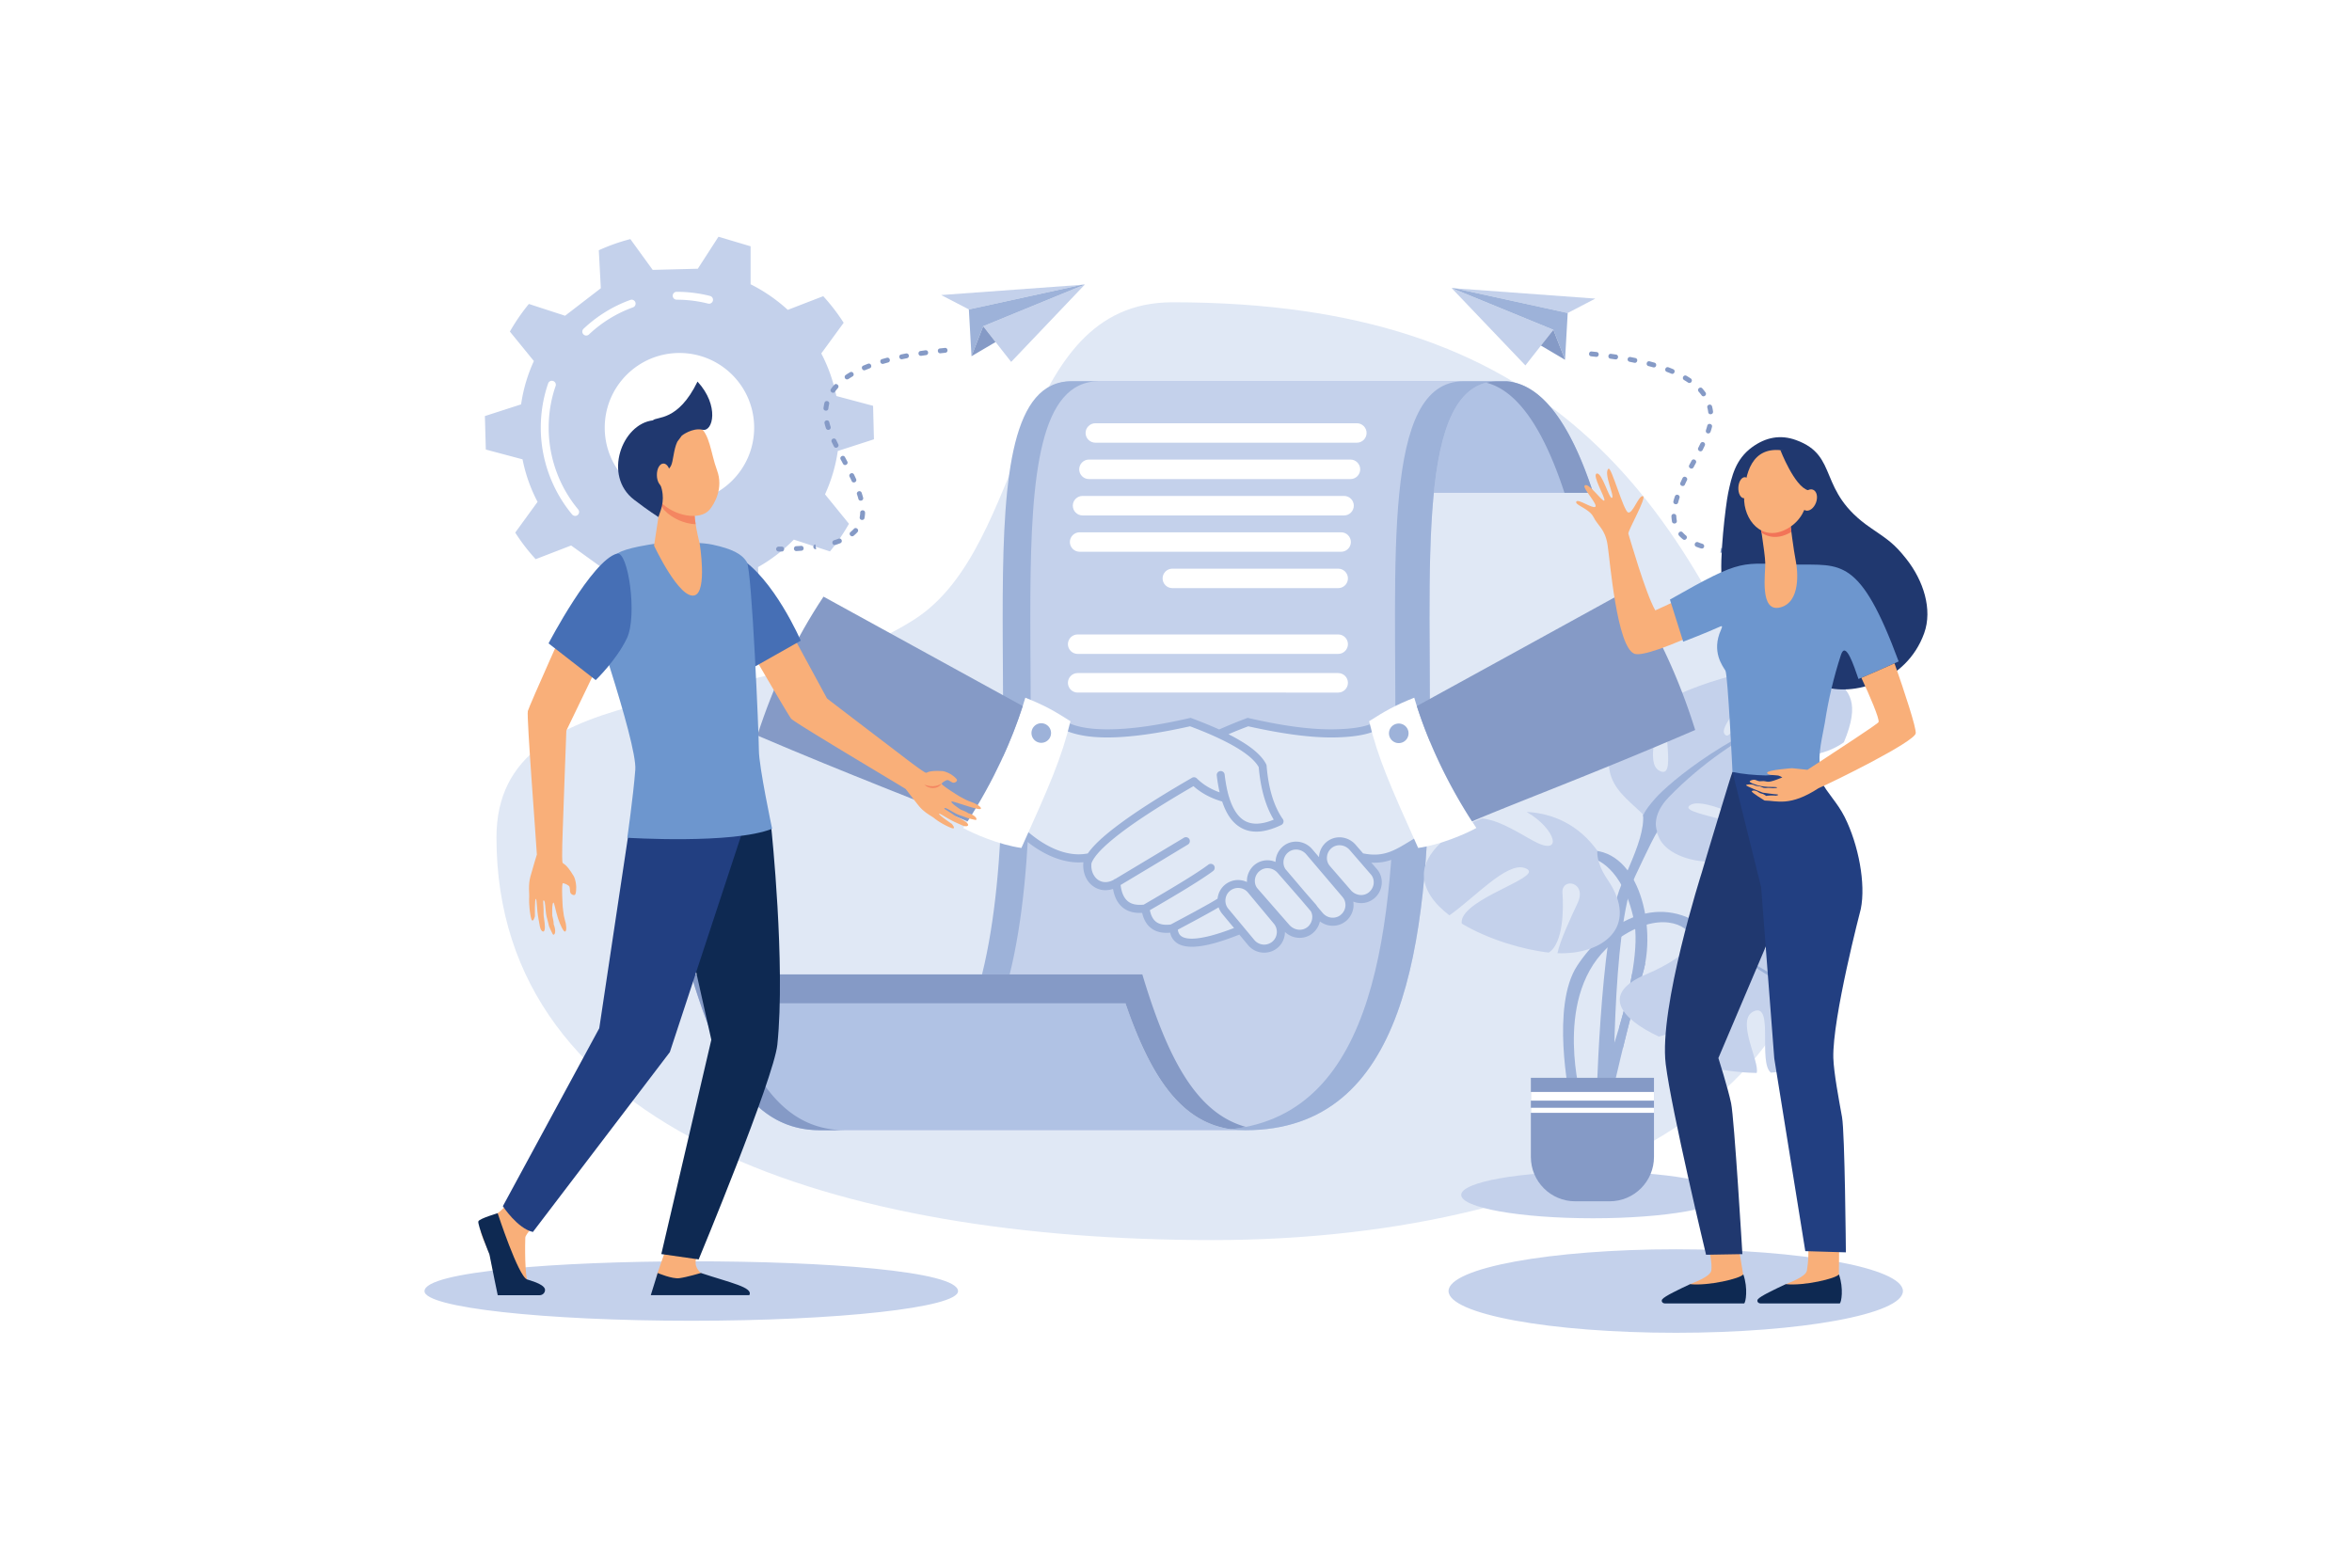 <svg xmlns="http://www.w3.org/2000/svg" viewBox="0 0 3000 2000" style="enable-background:new 0 0 3000 2000" xml:space="preserve"><path style="fill:#fff" d="M0 0h3000v2000H0z"/><path style="fill-rule:evenodd;clip-rule:evenodd;fill:#c4d1eb" d="M866.641 640.916c52.641 0 95.296-42.655 95.296-95.295s-42.656-95.295-95.296-95.295c-52.64 0-95.295 42.655-95.295 95.295s42.654 95.295 95.295 95.295zm-142.503 56.678zm79.878-392.562zm212.91 85.605zm-4.405 297.78a205.003 205.003 0 0 1-45.665 35.093l2.643 48.456-40.307 14.243-28.486-39.278-11.013 1.542h-46.546l-26.357 40.746-35.974-10.279-1.248-.44-3.671-1.395v-48.529l-8.003-4.258-39.425-28.413-4.331 1.688-40.894 15.785c-9.618-10.499-18.354-21.805-26.063-33.919l28.486-39.204a201.151 201.151 0 0 1-19.162-54.256l-46.84-12.481-1.175-42.728 46.18-14.904a200.458 200.458 0 0 1 16.299-55.283l-30.615-37.59a253.894 253.894 0 0 1 24.228-35.24l46.18 15.05 45.592-35.093-2.569-48.455a241.998 241.998 0 0 1 40.233-14.243l28.486 39.278 57.559-1.468 26.357-40.82 40.967 12.187v48.456a207.334 207.334 0 0 1 47.428 32.671l12.114-4.699 33.111-12.775a249.158 249.158 0 0 1 26.063 33.919l-28.56 39.132c8.811 16.812 15.344 35.093 19.235 54.329l46.841 12.481 1.101 42.729-46.106 14.903c-2.79 19.382-8.37 37.957-16.299 55.284l30.542 37.589c-7.048 12.481-15.197 24.228-24.228 35.24l-46.108-15.051z"/><path style="fill-rule:evenodd;clip-rule:evenodd;fill:#fff" d="M733.682 658.169c1.102 0 2.276-.367 3.157-1.175a5.008 5.008 0 0 0 .661-7.048c-24.301-29.22-37.663-66.223-37.663-104.326 0-18.208 2.937-36.122 8.884-53.228.881-2.57-.515-5.433-3.158-6.314-2.569-.955-5.433.44-6.387 3.083-6.24 18.134-9.397 37.076-9.397 56.458 0 40.379 14.243 79.732 40.012 110.787a5.09 5.09 0 0 0 3.891 1.763zm14.096-230.09c1.248 0 2.423-.44 3.451-1.395 16.298-15.344 35.24-27.018 56.164-34.58 2.643-.955 3.965-3.818 3.01-6.461-.955-2.569-3.818-3.964-6.387-3.01-22.319 8.076-42.362 20.483-59.688 36.782-1.982 1.909-2.129 5.066-.22 7.048 1.027 1.102 2.275 1.616 3.67 1.616zm156.673-40.6c2.203 0 4.258-1.542 4.846-3.817.66-2.716-.955-5.433-3.598-6.094-13.876-3.524-28.192-5.286-42.582-5.286-2.79 0-5.065 2.276-5.065 4.992a5.076 5.076 0 0 0 5.065 5.066c13.582 0 27.018 1.689 40.086 4.992.44.074.808.147 1.248.147z"/><path style="fill-rule:evenodd;clip-rule:evenodd;fill:#e0e8f5" d="M1495.534 385.644c-204.908 0-181.561 310.262-329.497 404.75-195.877 125.175-532.79 63.212-532.79 277.956 0 377.072 437.054 513.701 913.31 513.701 476.185 0 882.551-209.092 740.781-585.209-141.77-376.042-315.549-611.198-791.804-611.198z"/><path style="fill-rule:evenodd;clip-rule:evenodd;fill:#c4d1eb" d="M2031.771 1494.537c-92.8 0-167.979 13.362-167.979 29.882 0 16.444 75.179 29.807 167.979 29.807s168.053-13.362 168.053-29.807c0-16.52-75.253-29.882-168.053-29.882z"/><path style="fill-rule:evenodd;clip-rule:evenodd;fill:#b0c2e4" d="M1254.578 1243.156h169.227c37.443 124.663 80.977 198.741 164.599 198.741H1046c-83.622 0-127.159-74.078-164.602-198.741h373.18zm777.561-614.427h-745.698c8.664-85.752 30.102-142.356 82.081-142.356h552.904c43.757 3.45 80.685 50.878 110.713 142.356z"/><path style="fill-rule:evenodd;clip-rule:evenodd;fill:#c4d1eb" d="M1254.578 1243.156c69.379-279.94-36.929-756.783 113.944-756.783h542.406c-213.571 0 88.247 955.524-322.523 955.524-83.622 0-127.156-74.078-164.599-198.741h-169.228z"/><path style="fill-rule:evenodd;clip-rule:evenodd;fill:#9db2d9" d="M1569.83 1440.576c372.593-39.205 88.101-954.203 297.12-954.203h43.978c-213.571 0 88.247 955.524-322.523 955.524-6.388 0-12.554-.441-18.575-1.321zm-317.234-197.42c69.379-279.94-36.929-756.783 113.944-756.783h35.24c-150.872 0-44.563 476.843-113.943 756.783h-35.241z"/><path style="fill-rule:evenodd;clip-rule:evenodd;fill:#859ac6" d="M925.448 1279.938c35.093 102.271 77.822 161.959 152.855 161.959H1046c-83.622 0-127.159-74.078-164.602-198.741h575.665c32.303 107.41 69.011 177.229 132.075 194.482-6.24 1.248-12.628 2.275-19.309 2.938-63.727-9.178-102.195-67.104-134.278-160.638H925.448zm1070.056-651.209c-27.459-83.769-60.789-130.609-99.774-140.521a63.35 63.35 0 0 1 15.198-1.836h10.498c43.757 3.45 80.686 50.878 110.713 142.356h-36.635z"/><path style="fill-rule:evenodd;clip-rule:evenodd;fill:#fff" d="M1730.761 539.968h-333.606c-6.828 0-12.481 5.579-12.481 12.407s5.653 12.408 12.481 12.408h333.606c6.755 0 12.334-5.58 12.334-12.408 0-6.828-5.579-12.407-12.334-12.407zM1706.9 858.672h-332.358c-6.828 0-12.407 5.58-12.407 12.408 0 6.901 5.58 12.48 12.407 12.48H1706.9c6.828 0 12.407-5.579 12.407-12.48.001-6.828-5.578-12.408-12.407-12.408zm0-49.263h-332.358c-6.828 0-12.407 5.58-12.407 12.407 0 6.828 5.58 12.408 12.407 12.408H1706.9c6.828 0 12.407-5.58 12.407-12.408.001-6.827-5.578-12.407-12.407-12.407zm0-83.916h-211.587c-6.828 0-12.408 5.58-12.408 12.408 0 6.828 5.58 12.407 12.408 12.407H1706.9c6.828 0 12.407-5.58 12.407-12.407.001-6.828-5.578-12.408-12.407-12.408zm3.745-46.4h-333.606c-6.828 0-12.408 5.58-12.408 12.408 0 6.828 5.58 12.408 12.408 12.408h333.606c6.828 0 12.407-5.58 12.407-12.408 0-6.828-5.579-12.408-12.407-12.408zm3.744-46.399h-333.606c-6.828 0-12.408 5.579-12.408 12.407s5.58 12.481 12.408 12.481h333.606c6.828 0 12.407-5.653 12.407-12.481s-5.579-12.407-12.407-12.407zm8.149-46.4h-333.533c-6.901 0-12.48 5.653-12.48 12.481s5.58 12.408 12.48 12.408h333.533c6.827 0 12.407-5.58 12.407-12.408 0-6.828-5.58-12.481-12.407-12.481z"/><path style="fill-rule:evenodd;clip-rule:evenodd;fill:#9db2d9" d="M2074.354 999.117c36.928 33.698 20.851 67.471-6.461 130.169-27.312 62.625-32.157 294.109-32.157 294.109l22.539-3.229s-3.23-237.872 27.312-302.112c30.541-64.313 43.39-96.471 70.701-75.547 27.312 20.85-81.934-43.39-81.934-43.39z"/><path style="fill-rule:evenodd;clip-rule:evenodd;fill:#c4d1eb" d="M2054.018 955.434c4.479-20.043 31.202-41.701 66.81-60.053-5.286 29.512-22.245 77.747-4.699 87.658 23.714 13.362 2.276-54.035 11.454-91.035 33.478-16.373 73.783-29.734 110.859-36.342-.146.146-.146.294-.146.44-20.924 53.007-48.236 73.929-37.002 81.932 8.442 6.021 36.047-55.208 72.462-86.63 27.312-1.468 50.438 2.276 64.094 13.068 21.145 16.739 35.313 31.569 14.022 82.519-12.113 8.663-27.824 14.903-46.105 16.739-48.235 4.845-70.701 6.46-36.93 22.538 16.445 7.856 44.198-.44 66.663-5.579-7.269 13.435-16.226 28.632-27.164 45.96-6.901 11.013-14.464 20.556-22.613 28.778-15.49 2.938-29.073 3.012-36.194-.072-22.539-9.691-80.318-40.159-94.855-27.312-14.096 12.555 107.189 20.557 98.747 52.493-58.808 33.919-126.058 17.767-137.951-13.362-16.007-41.774-74.962-51.537-61.452-111.74z"/><path style="fill-rule:evenodd;clip-rule:evenodd;fill:#9db2d9" d="M2175.597 1183.908c-64.314-48.234-130.17-3.229-163.941 48.236-33.698 51.392-9.618 167.098-9.618 167.098s12.849 0 12.849-4.846c0-4.771-35.387-136.557 48.235-196.024 52.273-37.223 89.936-19.309 94.781-1.615 4.847 17.693-20.924 49.851-20.924 49.851l38.618-62.7z"/><path style="fill-rule:evenodd;clip-rule:evenodd;fill:#9db2d9" d="M2027.733 1084.796c64.314 0 85.165 99.627 67.472 157.479-17.621 57.854-41.775 165.557-41.775 165.557l-16.078-16.079s61.083-151.093 46.62-218.563c-14.464-67.472-49.777-78.777-56.238-78.777s-.001-9.617-.001-9.617z"/><path style="fill-rule:evenodd;clip-rule:evenodd;fill:#9db2d9" d="M2081.623 1242.789c4.551-6.021 10.131-11.012 16.959-14.242-.955 4.771-1.982 9.396-3.377 13.729-8.003 26.431-17.4 63.065-25.256 95.223a3259.005 3259.005 0 0 1-3.524-20.264c-.367-2.276-.661-4.771-.955-7.488 6.315-21.365 12.335-44.712 16.153-66.958z"/><path style="fill-rule:evenodd;clip-rule:evenodd;fill:#c4d1eb" d="M2099.242 1243.229c122.094-51.392 57.779-122.02 165.409-75.398 7.636 3.303 16.886 11.599 26.137 22.979-9.618 2.716-21.218 4.698-34.14 2.716-32.156-4.772-20.924 20.924 32.157 27.312 9.985 1.248 18.061 2.937 24.814 5.286 25.329 48.528 36.71 112.328-16.812 134.573-10.498 4.332-23.494 6.828-38.031 7.783-16.519-13.069 4.039-88.982-21.438-78.484-24.374 10.06 7.71 65.048 3.305 78.852-24.154-.367-50.806-4.332-76.281-10.646-10.132-5.653-17.84-13.289-20.189-23.2-8.076-33.771 45.005-54.696 46.619-83.622 1.469-26.577-19.455 58.514-74.885 71.067-50.07-23.42-73.784-55.209-16.665-79.218zm-87.073-90.889c12.922-27.312-20.85-33.772-19.235-12.922 1.396 18.574 1.542 63.506-17.4 75.84-32.743-3.597-77.308-16.813-111.006-36.929-.441-2.644 0-5.506 1.396-8.37 14.462-28.926 107.702-53.006 78.776-62.624-23.054-7.71-63.433 37.662-95.957 60.422-19.528-14.83-32.598-32.45-32.598-52.2 0-26.649 32.451-56.897 74.373-71.361 18.867 1.909 36.414 12.188 63.799 27.752 40.526 22.906 31.129-14.17-7.121-36.121 33.037 1.688 65.929 15.785 90.229 49.482 0 0-2.275 14.464 12.995 36.783 41.554 60.789-6.461 96.25-63.874 93.974 3.305-16.005 16.74-44.858 25.623-63.726z"/><path style="fill-rule:evenodd;clip-rule:evenodd;fill:#9db2d9" d="M2171.705 1181.192c31.423 24.301 66.369 52.714 109.172 71.949 42.875 19.309 34.286 82.153 34.286 82.153s6.46-54.255-29.294-72.902c-35.681-18.502-59.248-40.674-86.339-44.932-27.237-4.332-42.215-8.591-42.215-8.591s8.589-17.179 3.597-23.566c-4.991-6.459 10.793-4.111 10.793-4.111zm154.911-285.15c-114.973 30.687-199.255 104.25-214.966 122.165-15.785 17.767-15.785 22.833-15.785 22.833l12.188 22.832 5.727-2.862s-9.324-19.31 14.978-44.271c41.921-43.169 92.872-77.161 127.892-92.138 35.019-14.978 69.966-28.559 69.966-28.559z"/><path style="fill-rule:evenodd;clip-rule:evenodd;fill:#859ac6" d="M2009.159 1532.567h43.977c31.202 0 56.531-25.329 56.531-56.604v-100.949h-157.039v100.949c0 31.275 25.329 56.604 56.531 56.604z"/><path style="fill-rule:evenodd;clip-rule:evenodd;fill:#fff" d="M1952.628 1393.074h157.039v11.087h-157.039zm0 20.191h157.039v6.461h-157.039z"/><path style="fill-rule:evenodd;clip-rule:evenodd;fill:#c4d1eb" d="m1851.532 367.51 129.802 53.228-35.681 45.445zm148.083 31.79-144.119-31.496 179.358 13.142z"/><path style="fill-rule:evenodd;clip-rule:evenodd;fill:#9db2d9" d="m1999.615 399.3-3.377 59.688-14.904-38.25-129.802-53.228 3.964.294z"/><path style="fill-rule:evenodd;clip-rule:evenodd;fill:#859ac6" d="m1996.238 458.988-30.762-18.134 15.858-20.116zm33.331-4.405c-4.185-.514-3.23-6.681.661-6.167l6.24.66c4.111.514 3.23 6.681-.734 6.167l-6.167-.66zm212.69 247.343c2.791 0 4.111 3.377 2.276 5.213-.44.587-1.395.954-2.276.954h-3.964c-4.038 0-4.185-6.168 0-6.168h3.964v.001zm-22.465-.587c3.671 0 4.185 6.24-.367 6.24l-6.241-.44c-4.478-.514-3.229-6.681.441-6.168l6.167.368zm-24.448-2.35c3.891.514 3.304 6.681-.954 6.167l.954-6.167zm-23.787-5.212c3.744 1.395 2.275 6.975-1.908 5.873-2.057-.587-4.039-1.321-6.094-2.128-3.746-1.616-1.542-7.195 2.348-5.801 1.835.808 3.745 1.469 5.654 2.056zm-21.145-10.646c3.304 2.716-.807 7.416-3.891 4.845-1.763-1.395-3.377-2.937-4.919-4.625-2.717-3.304 2.202-7.122 4.698-4.111 1.322 1.395 2.643 2.716 4.112 3.891zm-11.6-18.868c.514 4.479-5.653 4.772-6.168 1.101-.366-2.202-.587-4.405-.734-6.608 0-4.331 6.241-4.111 6.241-.146.074 1.909.294 3.744.661 5.653zm1.689-23.2c-.954 3.744-7.048 2.496-6.021-1.688.514-2.056 1.176-4.112 1.836-6.094 1.541-4.111 7.268-1.616 5.873 1.982a109.683 109.683 0 0 0-1.688 5.8zm8.59-22.832c-1.542 3.598-7.415 1.394-5.653-2.57l2.644-5.727c2.275-3.964 7.414-.367 5.653 2.79a92.628 92.628 0 0 0-2.644 5.507zm11.087-22.099c-2.203 3.817-7.416.441-5.508-2.863l2.938-5.506c2.129-3.744 7.415-.44 5.506 2.937-1.028 1.761-1.983 3.67-2.936 5.432zm11.598-22.099c-2.275 3.965-7.415.44-5.579-2.79l2.717-5.506c2.129-3.745 7.194-1.028 5.579 2.643l-2.717 5.653zm10.059-23.2c-1.396 3.745-6.975 2.203-5.873-1.982.587-1.909 1.175-3.744 1.688-5.727.955-3.965 7.049-2.497 6.021 1.542-.515 2.056-1.103 4.111-1.836 6.167zm3.157-25.843c.514 4.111-5.728 4.846-6.168.734a39.212 39.212 0 0 0-1.101-5.727c-.954-3.964 5.065-5.433 6.02-1.469.589 2.131.955 4.26 1.249 6.462zm-9.618-24.374c2.423 3.378-2.644 6.975-4.993 3.671a55.34 55.34 0 0 0-3.67-4.552c-2.863-3.451 2.203-7.122 4.625-4.185 1.394 1.542 2.79 3.377 4.038 5.066zm-18.721-17.767c3.155 2.35.22 7.342-3.524 5.213-1.688-1.175-3.378-2.203-5.066-3.23-3.45-1.982-.514-7.488 3.157-5.359 1.835 1.1 3.671 2.201 5.433 3.376zm-22.54-11.894c3.818 1.615 1.321 7.342-2.349 5.727-1.909-.808-3.818-1.542-5.727-2.276-3.818-1.395-1.688-7.268 2.202-5.8 1.984.734 3.966 1.542 5.874 2.349zm-23.787-8.296c3.672.955 2.497 7.048-1.762 5.947l-5.947-1.615c-3.817-.955-2.496-7.048 1.615-6.02l6.094 1.688zm-24.448-5.947c4.332 1.027 2.423 6.975-1.247 6.094l-6.021-1.249c-3.964-.954-3.082-6.607 1.102-6.094l6.166 1.249zm-24.667-4.405c3.89.514 3.377 6.681-.882 6.168l-6.167-.881c-3.891-.514-3.304-6.754.881-6.167l6.168.88z"/><path style="fill-rule:evenodd;clip-rule:evenodd;fill:#c4d1eb" d="m1383.793 362.958-129.729 53.227 35.681 45.52zm-148.01 31.79 144.045-31.423-179.358 13.069z"/><path style="fill-rule:evenodd;clip-rule:evenodd;fill:#9db2d9" d="m1235.783 394.748 3.378 59.688 14.903-38.251 129.729-53.227-3.965.367z"/><path style="fill-rule:evenodd;clip-rule:evenodd;fill:#859ac6" d="m1239.161 454.436 30.688-18.06-15.785-20.191zm-33.332-4.405c4.185-.514 3.23-6.681-.661-6.167l-6.241.661c-4.111.514-3.23 6.681.734 6.168l6.168-.662zm-212.69 247.343c-2.79 0-4.184 3.378-2.275 5.213.44.587 1.394 1.028 2.275 1.028h3.965c4.038 0 4.111-6.241-.073-6.241h-3.892zm22.465-.587c-3.67 0-4.185 6.24.294 6.24l6.314-.44c4.405-.514 3.23-6.607-.514-6.167l-6.094.367zm24.449-2.276c-3.891.44-3.377 6.681.955 6.167l-.955-6.167zm23.787-5.286c-3.744 1.395-2.276 6.975 1.909 5.947 2.055-.661 4.038-1.395 6.02-2.129 3.818-1.688 1.542-7.268-2.276-5.8a73.322 73.322 0 0 1-5.653 1.982zm21.07-10.572c-3.229 2.643.882 7.341 3.892 4.845 1.762-1.468 3.451-3.01 4.919-4.625 2.79-3.377-2.129-7.121-4.625-4.111-1.322 1.395-2.717 2.643-4.186 3.891zm11.674-18.942c-.587 4.478 5.653 4.772 6.094 1.101.44-2.202.661-4.405.734-6.607 0-4.332-6.24-4.111-6.24-.147 0 1.909-.295 3.818-.588 5.653zm-1.688-23.2c.954 3.745 7.048 2.497 6.021-1.688-.587-1.983-1.175-4.112-1.836-6.094-1.542-4.111-7.268-1.615-5.947 1.982a76.6 76.6 0 0 1 1.762 5.8zm-8.59-22.832c1.542 3.598 7.342 1.394 5.653-2.57l-2.643-5.726c-2.349-3.965-7.415-.367-5.653 2.79a94.176 94.176 0 0 1 2.643 5.506zm-11.086-22.099c2.129 3.817 7.415.514 5.506-2.863l-2.937-5.506c-2.129-3.744-7.415-.441-5.506 2.937 1.028 1.761 1.982 3.67 2.937 5.432zm-11.6-22.099c2.276 3.964 7.415.44 5.58-2.717l-2.717-5.579c-2.129-3.745-7.195-.954-5.653 2.716l2.79 5.58zm-10.132-23.2c1.468 3.745 6.975 2.276 5.946-1.909-.661-1.909-1.174-3.817-1.688-5.8-1.027-3.964-7.048-2.422-6.02 1.542.514 2.13 1.101 4.112 1.762 6.167zm-3.084-25.843c-.514 4.111 5.653 4.846 6.167.808a49.44 49.44 0 0 1 1.028-5.727c1.028-4.038-4.992-5.506-6.02-1.541-.514 2.129-.881 4.258-1.175 6.46zm9.545-24.301c-2.422 3.377 2.716 6.901 5.066 3.598a55.562 55.562 0 0 1 3.671-4.552c2.79-3.377-2.203-7.122-4.625-4.185a54.66 54.66 0 0 0-4.112 5.139zm18.795-17.767c-3.157 2.276-.293 7.269 3.451 5.14 1.688-1.101 3.377-2.203 5.139-3.23 3.451-1.982.514-7.415-3.157-5.36-1.836 1.102-3.671 2.203-5.433 3.45zm22.465-11.967c-3.817 1.615-1.248 7.342 2.423 5.727 1.909-.734 3.818-1.542 5.727-2.276 3.744-1.395 1.615-7.268-2.276-5.8-1.909.734-3.891 1.542-5.874 2.349zm23.861-8.296c-3.745.954-2.497 7.048 1.688 6.02l5.947-1.688c3.892-.955 2.496-6.975-1.541-6.021l-6.094 1.689zm24.448-5.946c-4.332 1.028-2.422 6.975 1.249 6.094l6.02-1.249c3.965-.955 3.01-6.607-1.175-6.093l-6.094 1.248zm24.669-4.406c-3.892.514-3.377 6.681.88 6.168l6.094-.881c3.965-.514 3.377-6.681-.808-6.167l-6.166.88z"/><path style="fill-rule:evenodd;clip-rule:evenodd;fill:#c4d1eb" d="M541.476 1647.246c0 20.85 152.341 37.736 340.289 37.736 187.875 0 340.216-16.887 340.216-37.736 0-51.319-680.505-50.291-680.505 0zm1595.944-53.448c-160.051 0-289.778 23.86-289.778 53.301 0 29.367 129.728 53.228 289.778 53.228 160.049 0 289.777-23.86 289.777-53.228 0-29.441-129.728-53.301-289.777-53.301z"/><path style="fill-rule:evenodd;clip-rule:evenodd;fill:#f27458" d="M2000.202 1259.97h-.073.073z"/><path style="fill-rule:evenodd;clip-rule:evenodd;fill:#9db2d9" d="M1555 930.619c-11.087-5.066-22.393-9.544-33.479-13.729l-2.863-1.101-3.01.734c-33.183 7.415-69.892 14.096-104.03 13.949-15.418-.073-33.111-1.542-47.501-7.635l-8.883-3.744-68.865 137.29 8.443 4.846c.808.44 1.688 1.248 2.422 1.908 2.056 1.763 3.964 3.524 6.167 4.993 21.145 18.575 49.63 34.286 78.483 31.862v.44c-.734 7.416.661 15.052 4.479 21.438a27.755 27.755 0 0 0 8.59 9.177c3.598 2.424 7.635 3.965 11.967 4.479 4.332.44 8.663-.146 12.775-1.468 1.468 8.59 4.772 17.032 11.453 22.906 7.121 6.388 16.445 8.149 25.696 7.635 1.688 7.563 5.14 14.684 11.453 19.529 6.975 5.359 15.711 6.534 24.301 5.727a20.88 20.88 0 0 0 1.028 3.671c1.982 5.139 5.727 8.957 10.646 11.307 5.431 2.495 11.671 3.157 17.545 3.01 17.913-.515 39.352-7.929 55.944-14.316l3.01-1.175 11.232 13.509c4.552 5.434 11.013 8.811 17.987 9.397 7.049.661 14.022-1.469 19.456-5.946 5.432-4.553 8.81-11.013 9.397-18.061.073-.734.073-1.542.146-2.276 4.405 4.111 9.984 6.755 16.005 7.342 6.901.734 13.803-1.248 19.235-5.653l.588-.514.146-.147c4.406-3.817 7.343-8.956 8.59-14.536 3.965 3.011 8.664 4.919 13.656 5.433 6.975.734 13.876-1.248 19.309-5.653l.515-.367c5.212-4.478 8.516-10.792 9.323-17.546a28.786 28.786 0 0 0-.22-7.121 24.067 24.067 0 0 0 7.195 1.762c6.9.808 13.802-1.249 19.234-5.653l.147-.073.587-.515c5.065-4.404 8.297-10.646 9.03-17.399.734-6.682-1.101-13.509-5.433-18.795l-.514-.661-7.269-8.369c22.905 1.321 37.81-8.442 58.66-21.07l6.314-.955 1.762-1.028c1.321-.881 2.717-1.688 4.038-2.495l8.075-4.772-69.6-150.726-9.177 3.891c-14.022 5.947-35.681 7.048-50.805 7.122-34.065.147-70.774-6.534-103.958-13.949l-3.012-.734-2.862 1.101a520.823 520.823 0 0 0-25.696 10.352l-7.852 3.372z"/><path style="fill-rule:evenodd;clip-rule:evenodd;fill:#e0e8f5" d="M1622.544 1015.856c3.45 11.233 8.002 20.924 13.729 29.147 1.615 2.276 1.028 5.434-1.248 7.048-.367.221-.733.44-1.027.588-9.324 4.404-17.841 7.048-25.696 8.003-10.059 1.101-18.868-.588-26.504-5.286-7.562-4.552-13.729-11.82-18.501-21.806-1.615-3.377-3.084-7.048-4.405-11.012-7.488-2.13-14.316-4.919-20.63-8.37-5.873-3.231-11.233-6.975-16.005-11.233-40.158 23.273-71.213 43.242-93.092 59.982-21.364 16.372-33.771 29.22-37.002 38.544-.587 5.8.587 11.013 3.083 15.125 1.395 2.422 3.304 4.478 5.433 5.946 2.203 1.468 4.698 2.422 7.342 2.717 3.744.44 7.929-.367 12.334-2.717a5.01 5.01 0 0 1 2.35-1.322l53.815-32.303c15.638-9.397 26.87-16.079 33.549-20.117 2.35-1.468 5.434-.66 6.901 1.615 1.395 2.423.661 5.507-1.688 6.975-8.664 5.214-19.821 11.968-33.55 20.264l-52.419 31.423.073.367c1.175 9.177 4.038 15.784 8.59 19.822 4.405 3.965 10.719 5.579 19.015 4.992h.293l1.542-.146c20.997-12.188 38.471-22.539 52.271-31.056 13.803-8.517 23.861-15.197 30.175-19.97 2.202-1.688 5.434-1.248 7.121 1.028 1.615 2.202 1.175 5.358-1.027 7.048-6.461 4.919-16.739 11.673-30.982 20.483-13.065 8.075-29.658 17.913-49.701 29.514 1.322 6.901 3.965 11.82 7.855 14.83 4.332 3.304 10.572 4.479 18.722 3.45 15.709-8.369 28.704-15.27 38.836-20.923 9.544-5.213 16.519-9.251 20.924-12.041.66-6.607 3.817-13.068 9.324-17.693 5.652-4.626 12.554-6.607 19.308-5.947a27.628 27.628 0 0 1 8.885 2.424c-.074-1.396-.074-2.791.073-4.186a27.204 27.204 0 0 1 8.957-17.18l.808-.66c5.579-4.479 12.407-6.241 19.015-5.58 2.57.294 5.14.954 7.562 1.981 0-.807.074-1.541.147-2.275.733-6.534 3.892-12.848 9.177-17.399l.514-.44c5.58-4.552 12.481-6.314 19.089-5.653a27.39 27.39 0 0 1 17.841 9.471l8.663 10.132.146-1.689c.66-6.461 3.817-12.7 9.03-17.252l.661-.515c5.58-4.552 12.408-6.313 19.088-5.653a27.638 27.638 0 0 1 17.841 9.397l9.472 10.939c27.824 5.727 41.921-4.846 65.561-19.089l6.314-1.027c1.321-.808 2.716-1.615 4.185-2.496l-61.45-133.253c-13.215 5.653-33.552 7.929-54.77 8.003-28.191.073-63.58-4.699-106.309-14.243-9.029 3.377-17.473 6.755-25.182 10.132 6.02 3.01 11.453 6.02 16.372 9.03 16.226 9.764 26.798 19.602 31.643 29.22.367.734.515 1.468.587 2.129 1.172 14.536 3.521 27.457 6.972 38.763zm-7.563-40.893zm21.291 104.987zm-99.259 87.44c7.194-3.964 12.994-7.194 17.327-9.838 1.027 2.937 2.569 5.801 4.624 8.296l15.052 18.061c-22.613 8.737-40.086 13.216-52.494 13.582-5.359.147-9.691-.513-12.775-1.981-2.643-1.248-4.476-3.157-5.43-5.653-.514-1.174-.808-2.423-.955-3.817 13.947-7.418 25.474-13.584 34.651-18.65zm62.918 31.863-33.184-39.865c-2.864-3.378-4.038-7.709-3.671-11.82.367-4.185 2.349-8.224 5.726-11.013 3.451-2.863 7.783-4.038 11.895-3.671 4.185.366 8.148 2.275 11.013 5.727l33.185 39.866c2.862 3.45 4.037 7.708 3.67 11.893a16.426 16.426 0 0 1-5.727 11.013c-3.45 2.791-7.708 4.038-11.893 3.671-4.112-.441-8.151-2.351-11.014-5.801zm44.784-19.089-40.525-46.399-.367-.44c-2.57-3.156-3.598-7.195-3.157-11.159.44-3.965 2.35-7.855 5.58-10.646l.514-.367c3.378-2.79 7.563-3.892 11.6-3.451 4.186.441 8.297 2.496 11.307 5.947l27.531 31.496 14.757 17.326c1.542 2.79 2.13 5.946 1.763 9.104-.44 3.964-2.35 7.854-5.507 10.719l-.514.367c-3.45 2.789-7.563 3.817-11.6 3.377-4.187-.44-8.298-2.496-11.382-5.874zm22.98 2.497zm-61.009-71.509zm-2.864 22.172zm60.276 4.259-23.347-27.458-.366-.367c-2.644-3.231-3.672-7.342-3.231-11.38s2.423-8.003 5.727-10.793l.294-.22c3.377-2.79 7.635-3.892 11.674-3.451a17.2 17.2 0 0 1 11.232 5.947l46.399 54.549.294.367c2.643 3.304 3.671 7.415 3.304 11.453a16.39 16.39 0 0 1-5.726 10.719l-.295.293c-3.45 2.791-7.635 3.818-11.746 3.451-4.186-.439-8.223-2.496-11.16-5.946l-6.827-8.076c-.587-.881-1.175-1.762-1.836-2.644l-.66-.733-13.73-15.711zm14.389 16.444zm31.865 12.922zm-67.545-79.364zm-2.129 22.54zm82.448 25.695-27.091-31.275-.295-.44c-2.569-3.157-3.597-7.269-3.156-11.233.367-3.964 2.349-7.93 5.58-10.719l.44-.366c3.377-2.717 7.562-3.818 11.6-3.378 4.259.439 8.296 2.496 11.306 5.947l27.091 31.275.294.367c2.644 3.23 3.598 7.269 3.23 11.232-.44 4.038-2.423 7.929-5.653 10.719l-.366.367c-3.451 2.79-7.636 3.892-11.674 3.451-4.185-.514-8.296-2.496-11.306-5.947zm25.769-19.822zm-53.155-11.82zm-169.226-111.155c-1.762-1.688-4.479-1.908-6.388-.587-41.992 24.228-74.369 45.078-97.055 62.479-17.106 12.994-28.926 24.301-35.534 33.845-28.193 5.653-57.266-10.646-77.896-28.926-3.303-1.909-6.167-5.58-9.69-7.563l60.202-119.89c13.215 5.506 30.321 8.369 51.466 8.443 28.192.073 63.579-4.699 106.306-14.243 25.329 9.471 45.372 18.795 60.202 27.751 14.022 8.517 23.126 16.666 27.385 24.375 1.322 14.83 3.744 28.192 7.415 40.086 3.083 10.059 6.975 19.016 11.747 26.871-6.314 2.643-12.187 4.258-17.547 4.846-7.782.954-14.464-.367-20.116-3.744-5.801-3.524-10.646-9.398-14.61-17.621-1.688-3.45-3.157-7.269-4.478-11.525a4.697 4.697 0 0 0-.441-1.322c-2.35-8.003-4.185-17.4-5.433-28.119-.294-2.79-2.789-4.772-5.58-4.479-2.79.294-4.771 2.79-4.478 5.58.953 7.856 2.128 15.051 3.67 21.585-4.479-1.542-8.663-3.45-12.555-5.58a73.06 73.06 0 0 1-16.592-12.262z"/><path style="fill-rule:evenodd;clip-rule:evenodd;fill:#fff" d="M1803.885 890.095c14.169 47.866 39.278 106.233 79.217 166.215-13.509 7.488-45.592 21.438-74.225 25.477-35.24-78.411-51.393-114.752-62.552-161.666 20.191-12.847 32.157-19.895 57.56-30.026z"/><path style="fill-rule:evenodd;clip-rule:evenodd;fill:#859ac6" d="M2162.234 931.28c-129.582 55.797-225.023 91.258-284.712 116.587-33.919-52.641-56.385-103.666-70.334-147.127a204559.132 204559.132 0 0 0 271.423-149.184c35.168 53.742 62.993 113.577 83.623 179.724z"/><path style="fill-rule:evenodd;clip-rule:evenodd;fill:#fff" d="M1307.806 890.095c-14.243 47.866-39.278 106.233-79.217 166.215 13.509 7.488 45.592 21.438 74.225 25.477 35.24-78.411 51.392-114.752 62.551-161.666-20.19-12.847-32.157-19.895-57.559-30.026z"/><path style="fill-rule:evenodd;clip-rule:evenodd;fill:#859ac6" d="M965.975 938.328c121.212 51.759 211.075 85.312 268.193 109.54 33.919-52.641 56.385-103.666 70.334-147.127-67.03-36.782-151.754-83.329-254.098-139.566-35.313 52.933-63.432 111.961-84.429 177.153z"/><path style="fill-rule:evenodd;clip-rule:evenodd;fill:#9db2d9" d="M1784.135 923.057c-6.9 0-12.48 5.58-12.48 12.481s5.58 12.481 12.48 12.481a12.47 12.47 0 0 0 12.481-12.481 12.47 12.47 0 0 0-12.481-12.481zm-455.992-.367a12.47 12.47 0 0 0-12.481 12.481 12.47 12.47 0 0 0 12.481 12.481 12.47 12.47 0 0 0 12.48-12.481 12.47 12.47 0 0 0-12.48-12.481z"/><path style="fill-rule:evenodd;clip-rule:evenodd;fill:#f9af79" d="M682.804 1562.008s-12.481 12.334-12.775 16.887c-.294 4.479-1.101 53.007 3.965 57.559 5.066 4.479 20.042 7.782 15.271 12.848-3.671 3.818-31.643 3.011-50.217 1.983-5.359-.367-12.188-44.052-14.316-50.512-3.084-9.324-14.316-29.734-11.527-36.122 1.395-3.156 11.674-10.425 20.998-16.519 9.691-6.461 19.088-20.703 19.088-20.703l29.513 34.579zm166.951 30.248-11.159 32.157c-.881 5.065-4.111 17.546-4.111 22.172 0 17.326 76.941-14.684 59.761-22.393-1.615-.733-6.46-6.24-6.975-12.113-.808-9.104 6.461-20.41 6.461-20.41l-43.977.587z"/><path style="fill-rule:evenodd;clip-rule:evenodd;fill:#0e2952" d="m955.99 985.095 27.899 72.17s18.207 172.31 7.635 275.388c-4.479 43.169-100.362 274.067-100.362 274.067l-47.647-6.828 63.799-273.406-23.42-104.546-33.258-206.743 105.354-30.102z"/><path style="fill-rule:evenodd;clip-rule:evenodd;fill:#223f81" d="m824.72 988.839-23.934 80.318-36.415 242.645-122.974 227.007s18.501 28.412 38.324 32.891l174.66-229.429 94.562-287.21-3.304-63.799-120.919-2.423z"/><path style="fill-rule:evenodd;clip-rule:evenodd;fill:#f9af79" d="M1201.424 983.7c-18.574-.881-17.987 2.349-20.41 2.129-2.79-.22-32.744-23.42-32.744-23.42s-88.835-67.689-93.46-71.434l-55.43-102.123-57.78 13.583s63.212 109.318 67.544 114.456c4.258 5.139 134.794 82.448 146.1 89.716 0 0 10.352 13.582 17.033 21.878 6.828 8.37 16.886 13.142 19.162 15.197.293.294 8.223 6.755 20.042 11.82 10.205 4.552 2.57-4.405 2.57-4.405s-17.4-11.746-16.226-12.921c.881-1.028 9.985 6.02 21.218 11.086a337.152 337.152 0 0 0 8.296 3.671c6.902 3.01 10.72-.294 4.039-4.698-2.35-1.542-6.387-3.965-9.471-5.287-3.377-1.469-5.946-3.891-8.59-5.506-5.212-3.304-9.104-5.653-8.81-5.727.294-.221-.293-1.615 2.863-.294 3.671 1.542 10.866 6.608 16.592 8.517 3.23 1.028 9.765 3.598 9.765 3.598s11.159 3.084 11.453 2.423c1.762-3.157-5.58-7.636-10.132-8.443-2.643-2.129-9.617-4.626-9.617-4.626s-12.995-8.369-11.82-10.278c.881-1.542 35.828 12.335 37.443 9.104 1.248-2.717-9.104-7.415-9.104-7.415s-6.46-2.35-8.516-3.304c-2.423-1.102-9.544-4.992-9.544-4.992s-24.007-14.684-22.759-16.373c1.175-1.761 6.094-4.772 7.856-4.404 1.835.44 4.771 2.936 6.534 3.23 1.762.44 4.479-.661 5.139-2.864.587-2.203-7.342-7.489-7.342-7.489s-6.535-4.112-11.894-4.405z"/><path style="fill-rule:evenodd;clip-rule:evenodd;fill:#466fb5" d="M1021.405 817.338 962.01 850.89s-25.476-50.438-36.268-75.106c-13.068-29.88-26.283-69.379-22.392-70.113 11.013-2.056 25.917-2.423 38.838 5.139 44.637 26.577 79.217 106.528 79.217 106.528z"/><path style="fill-rule:evenodd;clip-rule:evenodd;fill:#f9af79" d="M731.626 1117.466c-10.352-16.959-12.701-14.463-13.949-16.739-1.542-2.643.147-43.021.147-43.021s4.185-119.157 4.552-125.544l53.081-110.051-45.886-43.096s-54.549 121.212-56.311 128.114c-1.762 6.899 10.866 168.71 11.526 183.101 0 0-5.359 17.253-8.296 28.266-3.01 10.866-1.101 22.759-1.468 25.916-.074.587-.734 11.307 1.909 24.962 2.276 11.674 5.359-.514 5.359-.514s-.44-22.393 1.248-22.099c1.322.22.881 12.555 3.304 25.476.587 3.304 1.248 6.608 1.762 9.618 1.542 8.002 6.754 9.25 6.387.734-.073-3.011-.44-8.077-1.175-11.601-.734-3.817-.294-7.562-.44-10.866-.367-6.533-.661-11.379-.44-11.232.367.147 1.175-1.248 1.983 2.35.881 4.258.881 13.655 2.716 19.749 1.028 3.45 2.716 10.866 2.716 10.866s4.625 10.718 5.36 10.646c3.744-.294 2.569-8.591.588-13.069.146-3.523-1.836-11.232-1.836-11.232s-.734-16.519 1.542-16.739c.955 0 2.569 10.059 5.653 19.823 2.864 8.957 7.195 17.546 8.958 17.18 3.083-.441.954-10.792.954-10.792s-1.909-7.048-2.349-9.472c-.514-2.863-1.469-11.453-1.469-11.453s-1.909-30.101.294-30.027c2.055.146 7.562 2.644 8.296 4.479.808 1.762.44 5.873 1.175 7.709.808 1.762 3.304 3.523 5.506 2.789 2.276-.733 1.909-10.938 1.909-10.938s-.295-8.301-3.306-13.293z"/><path style="fill-rule:evenodd;clip-rule:evenodd;fill:#0e2952" d="M634.789 1547.765s26.284 80.54 37.517 84.504c3.01 1.027 19.822 5.286 22.539 11.673l.221.661c.808 4.111-2.643 7.782-6.754 7.782h-53.448s-7.562-36.121-10.572-52.053c0 0-15.858-38.838-14.096-42.288 1.76-3.598 24.593-10.279 24.593-10.279zm195.29 104.547 8.81-28.266s18.501 7.929 27.751 6.607c9.324-1.248 27.385-6.607 27.385-6.607 36.929 12.334 67.25 18.28 61.744 28.266h-125.69z"/><path style="fill-rule:evenodd;clip-rule:evenodd;fill:#f48661" d="M1179.032 1000.953c7.708 3.01 15.05 2.936 22.099-1.322-5.287 7.783-16.667 7.122-22.099 1.322z"/><path style="fill-rule:evenodd;clip-rule:evenodd;fill:#6d96ce" d="M833.31 693.997s-35.901 4.992-45.372 11.967c-10.646 7.855-43.61 44.344-43.61 44.344s68.646 196.61 66.003 231.629c-2.717 34.947-10.205 86.853-10.205 86.853s134.28 8.517 184.718-11.452c0 0-16.886-79.438-16.886-100.215s-8.957-228.914-15.271-239.852c-6.46-10.866-19.235-17.033-43.61-22.392-24.375-5.287-75.767-.882-75.767-.882z"/><path style="fill-rule:evenodd;clip-rule:evenodd;fill:#f9af79" d="m843.147 637.906-8.883 58.22s32.45 69.38 51.832 63.359c16.299-5.066 6.314-66.369 6.314-66.369s-8.884-33.038-6.241-49.557c2.644-16.371-43.022-5.653-43.022-5.653z"/><path style="fill-rule:evenodd;clip-rule:evenodd;fill:#f48661" d="M886.17 643.559c2.643-16.372-43.022-5.653-43.022-5.653l-.734 4.772c1.321 3.304 2.937 6.094 4.919 8.149 10.205 10.866 26.21 17.547 39.939 17.987-1.322-8.882-2.203-18.427-1.102-25.255z"/><path style="fill-rule:evenodd;clip-rule:evenodd;fill:#f9af79" d="M835.659 555.532c-1.321-.44-10.352 66.296 6.828 84.724 17.18 18.281 50.658 24.374 62.699 9.838 5.947-7.122 17.84-27.165 9.471-49.851-8.443-22.906-8.81-46.399-23.567-56.825-26.725-18.868-55.431 12.114-55.431 12.114z"/><path style="fill-rule:evenodd;clip-rule:evenodd;fill:#20386f" d="M889.694 486.814c-25.035 51.392-52.053 44.124-56.972 49.483-39.499 4.552-63.873 70.627-23.934 101.243 18.869 14.463 31.056 22.099 31.056 22.099l3.01-8.81c2.129-6.534 3.084-13.509 2.35-20.41-.44-4.038-1.321-8.516-3.083-12.187-4.552-9.618 9.764-16.078 13.802-24.154 3.01-6.167 3.157-20.41 8.003-30.541l5.8-7.856s13.362-10.426 26.504-7.416c13.067 2.935 21.803-30.69-6.536-61.451z"/><path style="fill-rule:evenodd;clip-rule:evenodd;fill:#f9af79" d="M854.968 605.97c.146 8.149-3.598 14.83-8.296 14.83-4.772.147-8.737-6.387-8.81-14.537-.146-8.223 3.524-14.83 8.296-14.903 4.772-.074 8.663 6.46 8.81 14.61z"/><path style="fill-rule:evenodd;clip-rule:evenodd;fill:#466fb5" d="m699.69 820.789 60.129 46.84s26.504-25.329 39.866-53.521c13.508-28.486 1.615-111.667-12.702-107.85-32.157 8.737-87.293 114.531-87.293 114.531z"/><path style="fill-rule:evenodd;clip-rule:evenodd;fill:#f48661" d="M2212.378 1051.023c-6.607 5.8-13.729 8.149-22.172 6.387 7.856 5.947 18.795 1.397 22.172-6.387z"/><path style="fill-rule:evenodd;clip-rule:evenodd;fill:#f9af79" d="M2182.791 1620.814c1.248-8.883-1.541-24.154-8.517-48.087 13.729.073 25.329-6.021 39.426-5.801 3.817 22.466 9.765 59.321 9.765 59.321l.66 29.146-97.938.734s.807.44 29.659-17.767c2.131-1.392 25.697-9.028 26.945-17.546z"/><path style="fill-rule:evenodd;clip-rule:evenodd;fill:#0e2952" d="M2224.565 1662.883h-101.022c-3.817-.293-4.698-3.377-3.377-5.212 2.643-3.892 22.393-13.215 35.607-19.383 23.273 2.424 64.094-7.121 67.838-12.48 6.314 17.84 3.01 36.634.954 37.075z"/><path style="fill-rule:evenodd;clip-rule:evenodd;fill:#f9af79" d="M2304.737 1620.814c1.249-8.883 3.378-20.042.294-49.629 13.803 0 26.87-2.569 40.894-2.35 0 23.127-.44 57.412-.44 57.412l.587 29.146-97.938.734s.881.44 29.734-17.767c2.128-1.392 25.695-9.028 26.869-17.546z"/><path style="fill-rule:evenodd;clip-rule:evenodd;fill:#0e2952" d="M2346.512 1662.883H2245.49c-3.744-.293-4.699-3.377-3.378-5.212 2.644-3.892 22.393-13.215 35.681-19.383 23.273 2.424 64.094-7.121 67.765-12.48 6.387 17.84 3.083 36.634.954 37.075z"/><path style="fill-rule:evenodd;clip-rule:evenodd;fill:#f9af79" d="m2233.596 775.196-36.854-38.837s-39.426 21.658-85.385 42.362c-12.628-21.952-33.185-94.341-34.359-97.792-1.102-3.45 24.154-46.914 18.501-47.941-5.652-1.102-12.995 23.2-18.941 20.704-5.946-2.496-21.365-58.807-24.962-55.724-6.681 5.726 8.149 35.02 4.552 37.149-3.524 2.129-12.555-32.45-19.383-30.982-6.828 1.468 11.527 31.496 9.545 34.359-2.057 2.936-21.291-25.255-25.256-18.722-2.129 3.524 17.768 24.522 13.656 26.871-4.039 2.349-22.025-10.866-24.154-6.608-2.13 4.331 16.738 8.81 21.951 19.602 5.287 10.866 14.83 15.051 17.987 35.534s11.82 130.022 34.14 138.832c19.454 7.71 148.962-58.807 148.962-58.807z"/><path style="fill-rule:evenodd;clip-rule:evenodd;fill:#20386f" d="m2209.809 984.801 29.881 16.666 60.716 92.8-108.583 255.565s12.188 38.471 16.225 57.632c4.111 20.117 14.39 192.501 14.39 192.501l-46.326.808s-44.051-183.544-51.466-243.159c-9.029-72.315 46.033-244.626 46.033-244.626 10.277-35.167 32.45-107.482 32.45-107.482s5.358-17.621 6.68-20.705z"/><path style="fill-rule:evenodd;clip-rule:evenodd;fill:#223f81" d="M2313.768 949.928s-3.083 21.805 9.25 46.767c7.563 15.124 20.558 27.09 29.882 45.666 17.62 35.167 27.164 85.164 20.557 117.321 0 0-36.415 139.199-35.021 190.077.588 18.722 6.975 52.566 11.086 75.399 3.672 20.189 4.919 172.531 4.919 172.531l-51.759-1.542-39.571-245.802-16.74-218.416-36.562-147.128 103.959-34.873z"/><path style="fill-rule:evenodd;clip-rule:evenodd;fill:#20386f" d="M2204.229 629.243c4.552-21.584 9.323-43.316 30.761-58.88 17.328-12.555 35.975-16.151 55.798-8.957 56.091 20.263 25.916 64.828 95.516 112.182 21.585 14.757 29.808 19.896 45.299 39.572 21.731 27.458 33.625 64.314 22.686 94.708-22.612 62.772-92.505 80.906-129.141 67.617-68.058-24.741-124.81-111.153-128.627-134.72-4.039-25.257 4.772-97.646 7.708-111.522z"/><path style="fill-rule:evenodd;clip-rule:evenodd;fill:#6d96ce" d="M2193.363 799.644c-16.52 7.562-46.4 19.015-46.4 19.015l-16.959-53.741c96.03-54.549 88.468-45.739 160.49-44.712 57.633.881 81.714-10.132 131.271 123.635 0 0-37.663 16.959-51.245 22.392-5.8-16.519-16.299-49.483-22.393-30.688-9.25 28.412-16.005 57.118-20.557 86.63-2.938 17.473-9.178 39.866-5.873 57.706 0 0-39.205 8.076-69.159 9.397h-.294c-14.463-.367-29.221-1.615-42.436-4.478 0 0-5.873-124.147-9.03-129.286-3.451-5.727-18.134-24.301-5.653-51.979 2.202-4.918 1.616-5.506-1.762-3.891z"/><path style="fill-rule:evenodd;clip-rule:evenodd;fill:#f9af79" d="M2265.386 1015.049c-.66.073-3.744-.294-6.241-.22-3.449 0-6.46.587-6.46.587s-1.321-1.248-3.965-2.423c-1.101-.441-2.863-.66-4.038-1.248-1.248-.514-2.275-1.615-3.45-2.129-3.084-1.322-5.874-1.615-6.828-.073-.734 1.394 16.299 11.747 16.299 11.747 15.711.147 32.229 8.148 68.719-15.639 20.851-9.104 122.093-59.101 124.075-70.04 1.175-6.093-14.389-53.445-27.018-89.347-9.838 4.332-30.615 13.582-42.288 18.501 10.718 22.612 23.347 52.638 21.951 56.309-.294.955-1.615 2.716-70.04 47.501-1.688 1.102-3.45 2.276-5.286 3.451-4.771 3.157-9.984 6.534-15.417 10.058l-19.529-2.056s-30.908 2.203-31.863 5.653c-.367 1.616 2.202 2.423 5.359 2.937h.074c.439 0 .953.073 1.395.147h.073c3.378.367 6.975.44 7.855.808.954.294 2.937 1.101 4.626 2.202-19.31 7.929-17.768 5.14-24.154 4.699-1.615-.073-3.305.367-4.846.221-2.57-.221-4.626-1.762-6.607-1.909-2.938-.146-5.36 1.249-5.873 1.762-.734.734.586 1.688 3.082 2.863 14.831 6.388 27.166 3.892 31.13 4.919 2.643.587-2.203 1.615-9.765.808-1.835-.221-4.332.514-6.828-.073-1.688-.44-3.23-1.469-4.846-1.835-1.541-.441-3.083-.367-4.331-.588-1.688-.294-3.964-1.615-5.286-1.762-4.992-.587-7.342.294-7.93.734-1.101 1.028 21.292 9.618 21.292 9.618s15.49 2.276 18.941 2.276c0 0 2.129.954-1.982 1.541zm18.06-347.776s4.405 35.461 6.975 47.721c2.716 12.848 6.755 53.448-19.896 59.982-26.725 6.607-18.429-44.05-18.941-57.192-.367-13.068-8.003-58.734-8.003-58.734l39.865 8.223z"/><path style="fill-rule:evenodd;clip-rule:evenodd;fill:#f27458" d="M2284.915 678.58a4.797 4.797 0 0 0-.808.514c-14.758 8.443-27.605 7.121-37.223.514-1.762-11.307-3.304-20.557-3.304-20.557l39.865 8.223c.001-.001.588 4.698 1.47 11.306z"/><path style="fill-rule:evenodd;clip-rule:evenodd;fill:#f9af79" d="M2275.443 574.914s15.639 4.405 24.669 19.97c8.956 15.564 13.508 60.129-19.75 79.217-33.185 19.015-56.751-11.453-55.723-40.012 1.028-28.56 8.957-66.296 50.804-59.175z"/><path style="fill-rule:evenodd;clip-rule:evenodd;fill:#f9af79" d="M2217.297 621.828c-.367 7.415 2.79 13.582 7.049 13.802 4.331.22 8.075-5.58 8.442-12.995.367-7.415-2.789-13.656-7.048-13.875-4.332-.148-8.076 5.653-8.443 13.068z"/><path style="fill-rule:evenodd;clip-rule:evenodd;fill:#20386f" d="M2270.745 573.813s17.914 46.693 35.387 51.612c17.548 4.992 16.152 27.899 16.152 27.899s2.202-53.008-13.803-66.076c-16.004-12.921-37.736-13.435-37.736-13.435z"/><path style="fill-rule:evenodd;clip-rule:evenodd;fill:#f9af79" d="M2298.644 634.529c-2.716 7.342-.954 14.757 3.964 16.592 4.846 1.836 11.013-2.569 13.729-9.911 2.717-7.269.954-14.684-3.964-16.519-4.846-1.835-11.013 2.57-13.729 9.838z"/></svg>